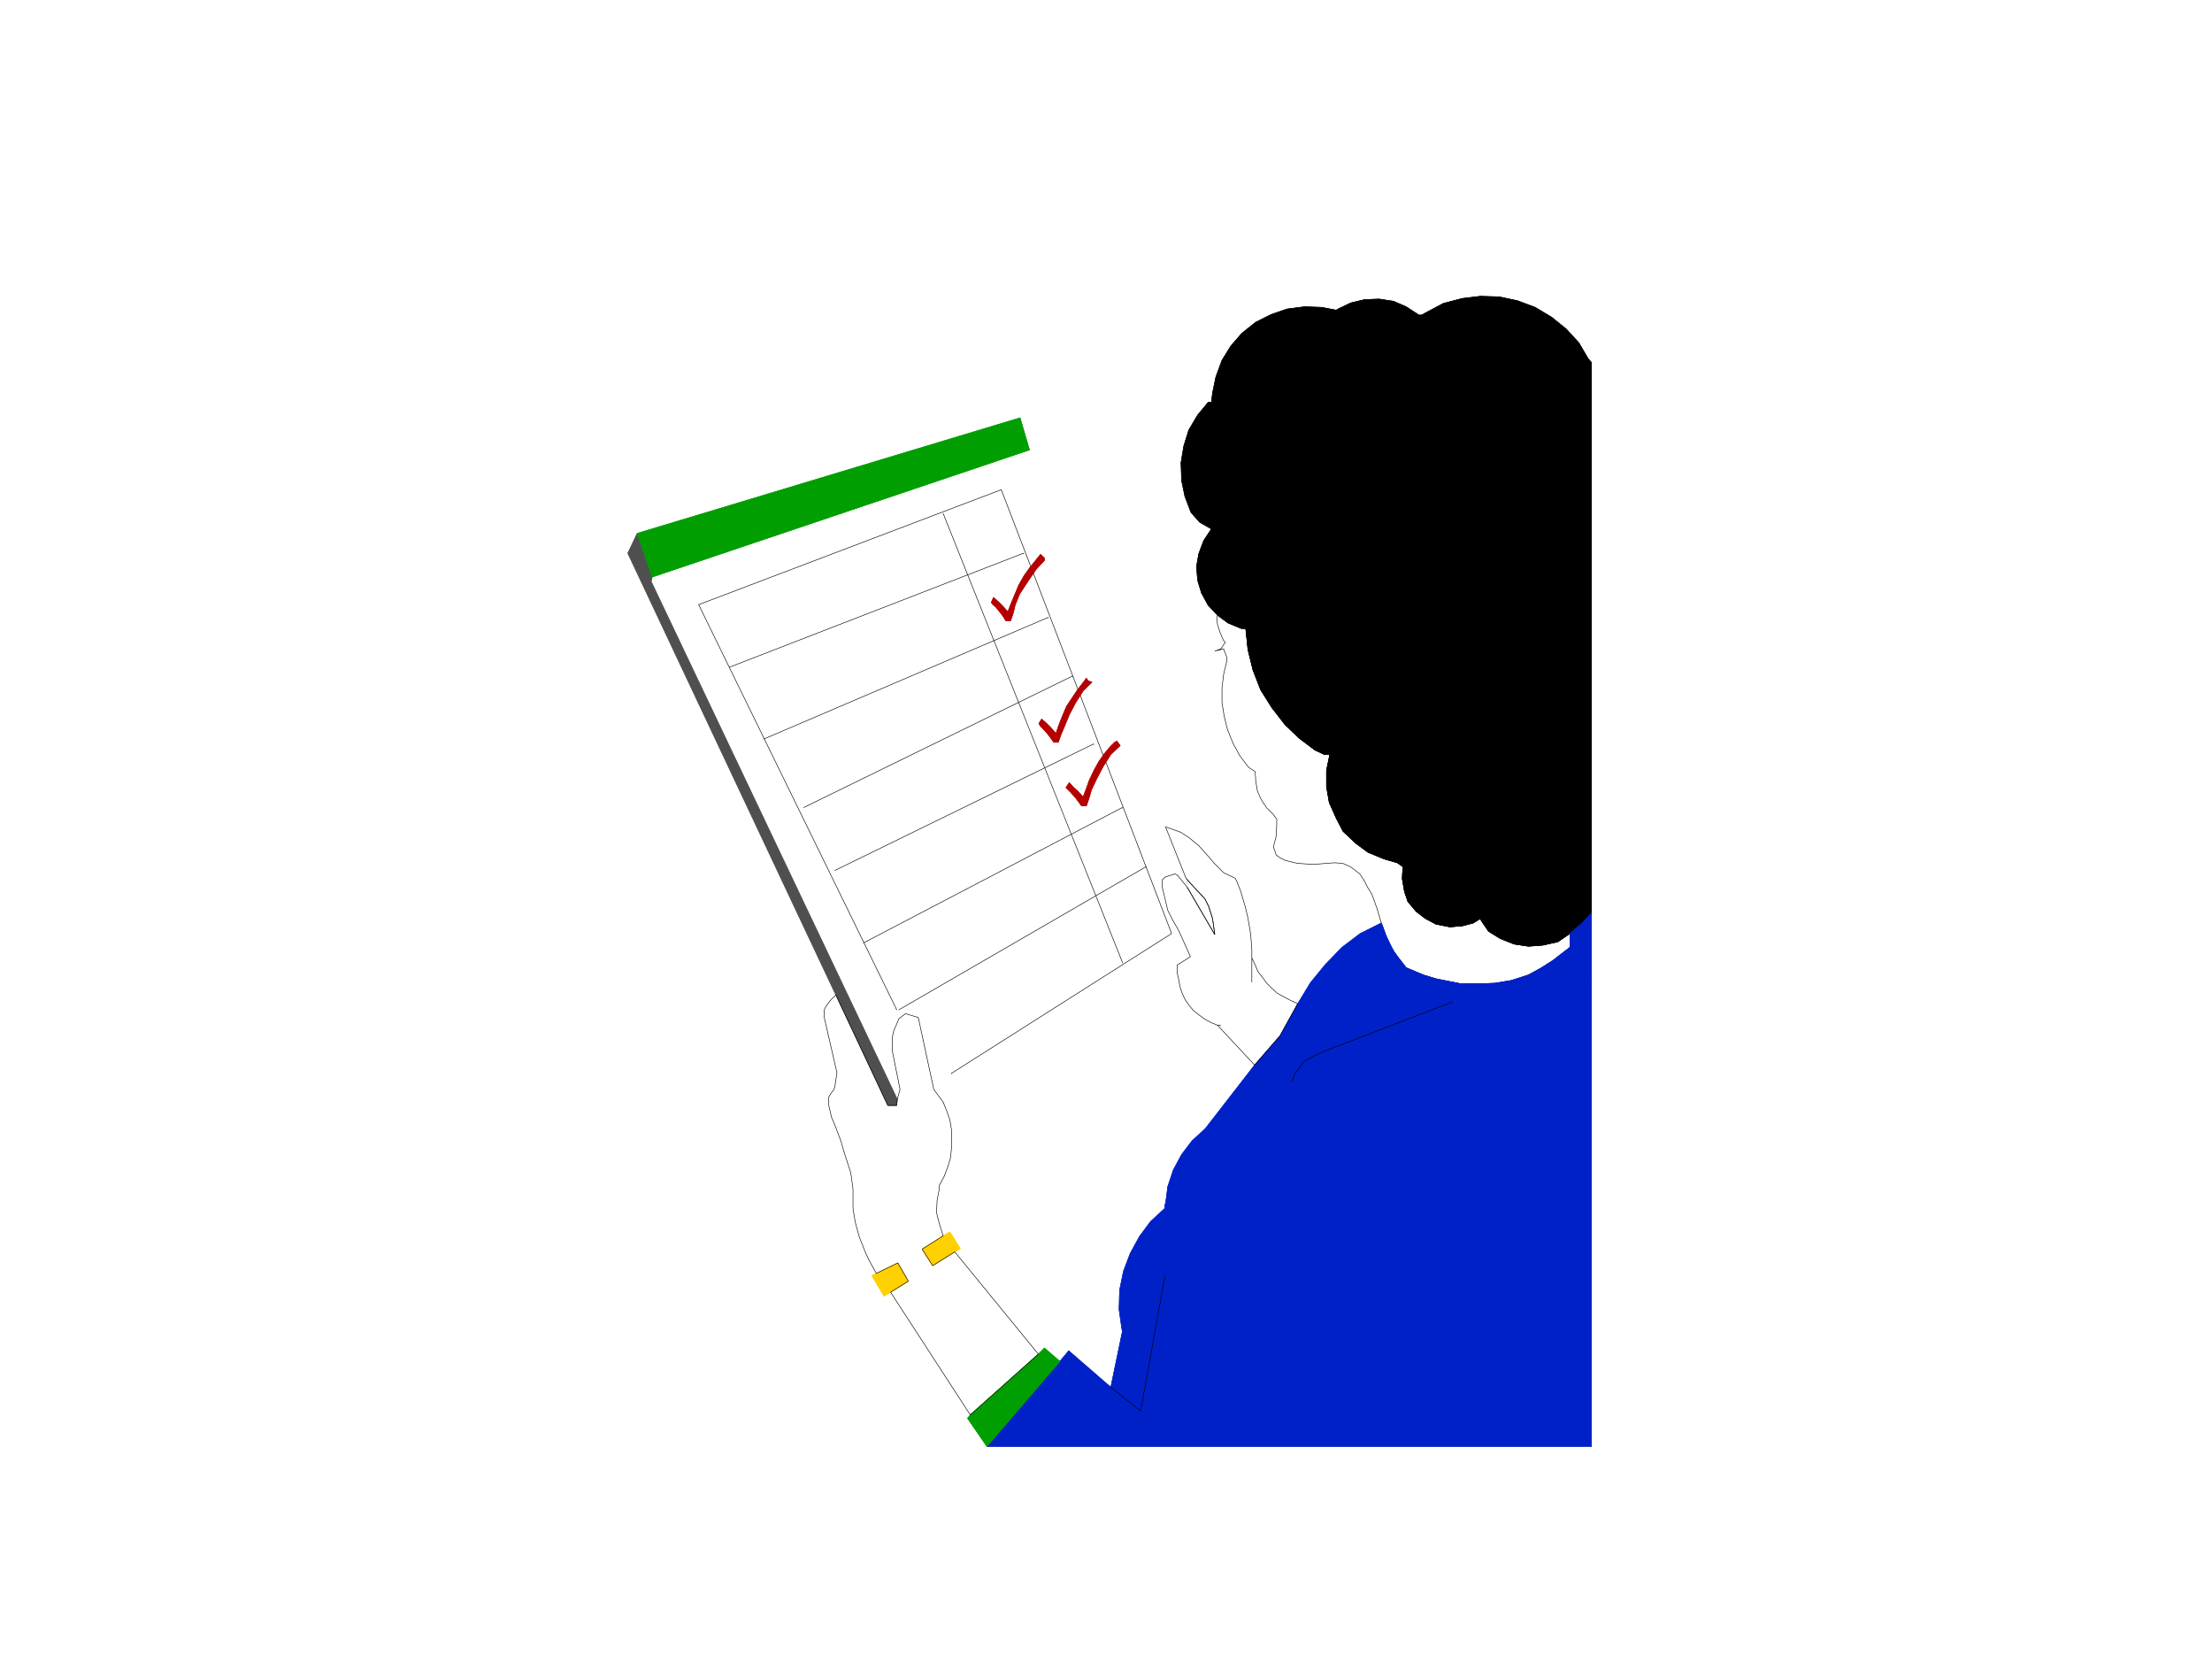 <svg width="3987.641" height="3010.38" viewBox="0 0 2990.731 2257.785" xmlns="http://www.w3.org/2000/svg"><rect x="0" y="0" width="2990.731" height="2257.785" fill="#333333" stroke="none"/><defs><clipPath id="a"><path d="M0 2.82h2990.73V2261H0Zm0 0"/></clipPath><clipPath id="b"><path d="M0 2.82h2990.73v2257.786H0Zm0 0"/></clipPath></defs><g clip-path="url(#a)" transform="translate(0 -2.82)"><path style="fill:#fff;fill-opacity:1;fill-rule:nonzero;stroke:none" d="M0 2260.606h2991.71V2.82H0Zm0 0"/></g><g clip-path="url(#b)" transform="translate(0 -2.82)"><path style="fill:#fff;fill-opacity:1;fill-rule:evenodd;stroke:#fff;stroke-width:.19;stroke-linecap:square;stroke-linejoin:bevel;stroke-miterlimit:10;stroke-opacity:1" d="M0 .5h761.25V575H0Zm0 0" transform="matrix(3.93 0 0 -3.93 0 2262.57)"/></g><path style="fill:#000;fill-opacity:1;fill-rule:evenodd;stroke:#000;stroke-width:.19;stroke-linecap:square;stroke-linejoin:bevel;stroke-miterlimit:10;stroke-opacity:1" d="m547.53 260.76-4.38-4.38-3.04-2.47-4.19-2.85-5.14-1.14-4.95-.38-4.94.76-4.76 1.9-4 2.47-2.47 3.62-.38.76-2.48-1.53-3.61-.95-4.38-.38-4.76.95-3.61 1.91-3.24 2.47-2.85 3.42-1.15 3.42-.76 4.37.19 4.19-1.9 1.33-4.57 1.33-5.52 2.28-4.37 3.23-4.19 3.99-2.29 4.37-2.47 5.52-.95 5.51v5.51l1.14 5.52h-1.9l-3.24 1.52-5.52 4.18-4.75 4.56-4.57 5.9-3.81 6.08-2.66 6.84-1.72 7.04-.76 7.22h-1.52l-4.57 1.9-3.61 2.66-3.24 3.43-2.28 4.18-1.33 4.37-.38 4.75.76 4.37 1.71 4.57 2.66 3.99-3.99 2.28-3.05 3.42-2.09 5.52-1.14 5.51-.19 6.08.95 5.71 1.71 5.51 3.05 5.13 3.61 4.37h1.14l.38 3.24 1.15 5.51 2.09 5.7 3.05 4.94 3.8 4.38 4.76 3.8 5.33 2.66 5.52 1.9 5.9.76 5.9-.19 5.9-1.14h-1.15l.96.57 4.37 2.09 4.76 1.14 4.95.19 4.95-.76 4.37-1.9 4.38-2.85h.95l1.72.95 5.71 3.04 6.47 1.71 6.28.76 6.47-.19 6.28-1.33 6.09-2.28 5.71-3.42 4.94-3.99 4.38-4.76 3.24-5.51 1.14-1.33zm0 0" transform="matrix(3.93 0 0 -3.93 0 2259.75)"/><path style="fill:none;stroke:#000;stroke-width:.19;stroke-linecap:square;stroke-linejoin:bevel;stroke-miterlimit:10;stroke-opacity:1" d="m547.53 260.76-4.38-4.38-3.04-2.47-4.19-2.85-5.14-1.14-4.95-.38-4.94.76-4.76 1.9-4 2.47-2.47 3.62-.38.76-2.48-1.53-3.61-.95-4.38-.38-4.76.95-3.61 1.91-3.24 2.47-2.85 3.42-1.15 3.42-.76 4.37.19 4.19-1.9 1.33-4.57 1.33-5.52 2.28-4.37 3.23-4.19 3.99-2.29 4.37-2.47 5.52-.95 5.51v5.51l1.14 5.52h-1.9l-3.24 1.52-5.52 4.18-4.75 4.56-4.57 5.9-3.81 6.08-2.66 6.84-1.72 7.04-.76 7.22h-1.52l-4.57 1.9-3.61 2.66-3.24 3.43-2.28 4.18-1.33 4.37-.38 4.75.76 4.37 1.71 4.57 2.66 3.99-3.99 2.28-3.05 3.42-2.09 5.52-1.14 5.51-.19 6.08.95 5.71 1.71 5.51 3.05 5.13 3.61 4.37h1.14l.38 3.24 1.15 5.51 2.09 5.7 3.05 4.94 3.8 4.38 4.76 3.8 5.33 2.66 5.52 1.9 5.9.76 5.9-.19 5.9-1.14h-1.15l.96.57 4.37 2.09 4.76 1.14 4.95.19 4.95-.76 4.37-1.9 4.38-2.85h.95l1.72.95 5.71 3.04 6.47 1.71 6.28.76 6.47-.19 6.28-1.33 6.09-2.28 5.71-3.42 4.94-3.99 4.38-4.76 3.24-5.51 1.14-1.33zm0 0" transform="matrix(3.93 0 0 -3.93 0 2259.75)"/><path style="fill:none;stroke:#000;stroke-width:.19;stroke-linecap:square;stroke-linejoin:bevel;stroke-miterlimit:10;stroke-opacity:1" d="m464.55 276.92-2.66 1.14-2.86.19-7.23-.57-5.52.38-3.99.95-1.91.95-1.33.95-.95 2.85.95 3.61.19 3.99v1.9l-1.14 1.53-2.28 2.28-1.91 2.85-1.33 3.04-.57 3.42-.19 3.23-2.09 1.33-.39.38-2.85 3.81-2.28 4.18-1.91 4.75-1.14 4.56-.76 4.76v4.94l.57 4.75 1.14 4.75v.96l-1.14 3.04-3.04-.76 2.09.76 1.52 2.28-.57.57-.38.76-.95 2.28-.76 2.47-.19 1.33v1.33l.19.57 3.61-2.66 4.57-1.9h1.52l.76-7.22 1.72-7.04 2.66-6.84 3.81-6.08 4.57-5.9 4.75-4.56 5.52-4.18 3.24-1.52h1.9l-1.14-5.52v-5.51l.95-5.51 2.47-5.52 2.29-4.37 4.19-3.99 4.37-3.23 5.52-2.28 4.57-1.33 1.9-1.33-.19-4.19.76-4.37 1.15-3.42 2.85-3.42 3.24-2.47 3.61-1.91 4.76-.95 4.38.38 3.61.95 2.48 1.53.38-.76 2.47-3.62 4-2.47 4.76-1.9 4.94-.76 4.95.38 5.14 1.14 4.19 2.85v-4.75l-5.9-4.56-4.19-2.66-4.19-2.29-5.9-1.9-5.71-.95-5.71-.19h-5.89l-8.57 1.71-4.38 1.33-5.9 2.48-2.66 3.42-1.52 2.09-.95 1.71-1.72 3.61-1.33 3.61-.38.95-1.52 5.14-1.72 4.75-1.52 2.47-1.14 2.28-1.52 2.28zm0 0" transform="matrix(3.93 0 0 -3.93 0 2259.75)"/><path style="fill:#0021c7;fill-opacity:1;fill-rule:evenodd;stroke:#0021c7;stroke-width:.19;stroke-linecap:square;stroke-linejoin:bevel;stroke-miterlimit:10;stroke-opacity:1" d="m475.59 256.57 1.33-3.61 1.72-3.61.95-1.71 1.52-2.09 2.66-3.42 5.9-2.48 4.38-1.33 8.57-1.71h5.89l5.71.19 5.71.95 5.9 1.9 4.19 2.29 4.19 2.66 5.9 4.56v4.75l3.99 3.42 3.43 3.62V77.5H339.52l25.12 29.27 3.04 3.61 14.47-12.54 3.99 19.2-.19.95-.95 6.65.19 6.66 1.33 6.46 2.29 6.08 3.23 5.9 3.81 5.13 4.95 4.56v1.33l.19.19.76 5.89 1.9 5.71 2.86 5.32 3.61 4.75 4.57 4.19 16.94 21.86 8.75 10.07 6.09 11.03 4.38 7.22 5.14 6.28 5.71 5.89 6.28 4.75 7.23 3.61zm0 0" transform="matrix(3.93 0 0 -3.93 0 2259.75)"/><path style="fill:none;stroke:#0021c7;stroke-width:.19;stroke-linecap:square;stroke-linejoin:bevel;stroke-miterlimit:10;stroke-opacity:1" d="m475.59 256.57 1.33-3.61 1.72-3.61.95-1.71 1.52-2.09 2.66-3.42 5.9-2.48 4.38-1.33 8.57-1.71h5.89l5.71.19 5.71.95 5.9 1.9 4.19 2.29 4.19 2.66 5.9 4.56v4.75l3.99 3.42 3.43 3.62V77.5H339.52l25.12 29.27 3.04 3.61 14.47-12.54 3.99 19.2-.19.95-.95 6.65.19 6.66 1.33 6.46 2.29 6.08 3.23 5.9 3.81 5.13 4.95 4.56v1.33l.19.19.76 5.89 1.9 5.71 2.86 5.32 3.61 4.75 4.57 4.19 16.94 21.86 8.75 10.07 6.09 11.03 4.38 7.22 5.14 6.28 5.71 5.89 6.28 4.75 7.23 3.61zm0 0" transform="matrix(3.93 0 0 -3.93 0 2259.75)"/><path style="fill:none;stroke:#000;stroke-width:.19;stroke-linecap:square;stroke-linejoin:bevel;stroke-miterlimit:10;stroke-opacity:1" d="m382.15 97.84 10.27-8.18 8.38 46.58v-.19m43.77 67.1.95 2.67 3.24 4.18 5.33 2.85 45.48 17.49v-.19" transform="matrix(3.93 0 0 -3.93 0 2259.75)"/><path style="fill:#009e00;fill-opacity:1;fill-rule:evenodd;stroke:#009e00;stroke-width:.19;stroke-linecap:square;stroke-linejoin:bevel;stroke-miterlimit:10;stroke-opacity:1" d="m332.86 87.19.95 1.14 23.41 20.91 2.09 2.09 5.33-4.56-25.12-29.27zm0 0" transform="matrix(3.93 0 0 -3.93 0 2259.75)"/><path style="fill:none;stroke:#009e00;stroke-width:.19;stroke-linecap:square;stroke-linejoin:bevel;stroke-miterlimit:10;stroke-opacity:1" d="m332.86 87.19.95 1.14 23.41 20.91 2.09 2.09 5.33-4.56-25.12-29.27zm0 0" transform="matrix(3.93 0 0 -3.93 0 2259.75)"/><path style="fill:#ffd100;fill-opacity:1;fill-rule:evenodd;stroke:#ffd100;stroke-width:.19;stroke-linecap:square;stroke-linejoin:bevel;stroke-miterlimit:10;stroke-opacity:1" d="m299.93 136.24 1.52.76 7.43 3.61 3.61-6.27-6.09-3.81-2.28-1.33zm0 0" transform="matrix(3.93 0 0 -3.93 0 2259.75)"/><path style="fill:none;stroke:#ffd100;stroke-width:.19;stroke-linecap:square;stroke-linejoin:bevel;stroke-miterlimit:10;stroke-opacity:1" d="m299.93 136.24 1.52.76 7.43 3.61 3.61-6.27-6.09-3.81-2.28-1.33zm0 0" transform="matrix(3.93 0 0 -3.93 0 2259.75)"/><path style="fill:#ffd100;fill-opacity:1;fill-rule:evenodd;stroke:#ffd100;stroke-width:.19;stroke-linecap:square;stroke-linejoin:bevel;stroke-miterlimit:10;stroke-opacity:1" d="m320.87 139.66 7.61 4.75 1.9 1.14-3.61 5.71-2.29-1.33-7.23-4.57zm0 0" transform="matrix(3.93 0 0 -3.93 0 2259.75)"/><path style="fill:none;stroke:#ffd100;stroke-width:.19;stroke-linecap:square;stroke-linejoin:bevel;stroke-miterlimit:10;stroke-opacity:1" d="m320.87 139.66 7.61 4.75 1.9 1.14-3.61 5.71-2.29-1.33-7.23-4.57zm0 0" transform="matrix(3.93 0 0 -3.93 0 2259.75)"/><path style="fill:none;stroke:#000;stroke-width:.19;stroke-linecap:square;stroke-linejoin:bevel;stroke-miterlimit:10;stroke-opacity:1" d="m408.41 269.88 9.52-16.35-.77 5.52-1.33 4.18-1.33 2.66-3.23 3.42-1.91 2.09-1.33 1.52zm0 0" transform="matrix(3.93 0 0 -3.93 0 2259.75)"/><path style="fill:#fff;fill-opacity:1;fill-rule:evenodd;stroke:#fff;stroke-width:.19;stroke-linecap:square;stroke-linejoin:bevel;stroke-miterlimit:10;stroke-opacity:1" d="m354.17 420.25-129.79-43.72-.38-1.52 84.69-178.13.95 3.42-2.67 13.31v4.75l.57 2.28.77 1.72.95 2.28 2.28 1.71 4.38-1.33 5.33-24.72 3.23-4.37 1.14-2.85 79.36 50 4.57 2.85-3.99 8.93-2.29 4-1.52 3.04-.95 3.99-.95 3.99v2.47l.95.95 3.42 1.14.96-.57 3.23-3.99-.38 3.04-7.04 17.68-47.96 126.99zm0 0" transform="matrix(3.93 0 0 -3.93 0 2259.75)"/><path style="fill:none;stroke:#fff;stroke-width:.19;stroke-linecap:square;stroke-linejoin:bevel;stroke-miterlimit:10;stroke-opacity:1" d="m354.17 420.25-129.79-43.72-.38-1.52 84.69-178.13.95 3.42-2.67 13.31v4.75l.57 2.28.77 1.72.95 2.28 2.28 1.71 4.38-1.33 5.33-24.72 3.23-4.37 1.14-2.85 79.36 50 4.57 2.85-3.99 8.93-2.29 4-1.52 3.04-.95 3.99-.95 3.99v2.47l.95.95 3.42 1.14.96-.57 3.23-3.99-.38 3.04-7.04 17.68-47.96 126.99zm0 0" transform="matrix(3.93 0 0 -3.93 0 2259.75)"/><path style="fill:#4f4f4f;fill-opacity:1;fill-rule:evenodd;stroke:#4f4f4f;stroke-width:.19;stroke-linecap:square;stroke-linejoin:bevel;stroke-miterlimit:10;stroke-opacity:1" d="M308.5 194.79h-3.05l-17.89 38.02L216 384.71l3.24 6.84 5.14-15.02-.38-1.52 84.69-178.13zm0 0" transform="matrix(3.93 0 0 -3.93 0 2259.75)"/><path style="fill:none;stroke:#4f4f4f;stroke-width:.19;stroke-linecap:square;stroke-linejoin:bevel;stroke-miterlimit:10;stroke-opacity:1" d="M308.5 194.79h-3.05l-17.89 38.02L216 384.71l3.24 6.84 5.14-15.02-.38-1.52 84.69-178.13zm0 0" transform="matrix(3.93 0 0 -3.93 0 2259.75)"/><path style="fill:#009e00;fill-opacity:1;fill-rule:evenodd;stroke:#009e00;stroke-width:.19;stroke-linecap:square;stroke-linejoin:bevel;stroke-miterlimit:10;stroke-opacity:1" d="m219.24 391.55 131.7 39.73 3.23-11.03-129.79-43.72zm0 0" transform="matrix(3.93 0 0 -3.93 0 2259.75)"/><path style="fill:none;stroke:#009e00;stroke-width:.19;stroke-linecap:square;stroke-linejoin:bevel;stroke-miterlimit:10;stroke-opacity:1" d="m219.24 391.55 131.7 39.73 3.23-11.03-129.79-43.72zm0 0" transform="matrix(3.93 0 0 -3.93 0 2259.75)"/><path style="fill:none;stroke:#000;stroke-width:.19;stroke-linecap:square;stroke-linejoin:bevel;stroke-miterlimit:10;stroke-opacity:1" d="m308.5 227.68-68.14 139.35 104.11 39.54 58.61-152.66-75.74-48.09v-.19" transform="matrix(3.93 0 0 -3.93 0 2259.75)"/><path style="fill:none;stroke:#000;stroke-width:.19;stroke-linecap:square;stroke-linejoin:bevel;stroke-miterlimit:10;stroke-opacity:1" d="m251.02 345.54 101.06 39.17v-.2m-89.26-63.68 97.82 41.82v-.19m-84.12-65.2 92.5 45.24v-.19m-81.84-66.73 89.07 43.54v-.19m-79.17-68.25 89.06 46.58v-.19m-76.88-69.39 85.07 49.24v-.19" transform="matrix(3.93 0 0 -3.93 0 2259.75)"/><path style="fill:none;stroke:#000;stroke-width:.19;stroke-linecap:square;stroke-linejoin:bevel;stroke-miterlimit:10;stroke-opacity:1" d="m324.48 398.39 61.66-154.36v-.19" transform="matrix(3.93 0 0 -3.93 0 2259.75)"/><path style="fill:#b30000;fill-opacity:1;fill-rule:evenodd;stroke:#b30000;stroke-width:.19;stroke-linecap:square;stroke-linejoin:bevel;stroke-miterlimit:10;stroke-opacity:1" d="m341.8 369.5 1.71-1.52 1.34-1.33 1.9-2.1.95 2.48 1.33 3.23 1.53 3.61 1.71 3.04 1.9 2.66 1.52 1.9 2.29 2.85 1.33-1.33v-.76l-2.85-3.04-2.86-4.18-2.85-4.37-1.53-3.8-.57-2.48-.95-2.85h-1.71l-.76 1.33-1.15 1.52-1.52 1.9-.95.77-.57.76zm0 0" transform="matrix(3.93 0 0 -3.93 0 2259.75)"/><path style="fill:none;stroke:#b30000;stroke-width:.19;stroke-linecap:square;stroke-linejoin:bevel;stroke-miterlimit:10;stroke-opacity:1" d="m341.8 369.5 1.71-1.52 1.34-1.33 1.9-2.1.95 2.48 1.33 3.23 1.53 3.61 1.71 3.04 1.9 2.66 1.52 1.9 2.29 2.85 1.33-1.33v-.76l-2.85-3.04-2.86-4.18-2.85-4.37-1.53-3.8-.57-2.48-.95-2.85h-1.71l-.76 1.33-1.15 1.52-1.52 1.9-.95.77-.57.76zm0 0" transform="matrix(3.93 0 0 -3.93 0 2259.75)"/><path style="fill:#b30000;fill-opacity:1;fill-rule:evenodd;stroke:#b30000;stroke-width:.19;stroke-linecap:square;stroke-linejoin:bevel;stroke-miterlimit:10;stroke-opacity:1" d="m358.36 327.67 1.52-1.33 1.52-1.52 1.91-2.09.76 2.28 1.33 3.42 1.52 3.62 1.91 2.85 1.9 2.85 1.9 2.47 1.14 1.52.57-.95 1.34-.38-3.05-3.04-2.66-4.18-2.1-4-1.71-4.18-1.14-2.66-.95-2.66h-1.52l-.96 1.33-1.14 1.52-1.71 1.9-.76.76-.57.95zm0 0" transform="matrix(3.93 0 0 -3.93 0 2259.75)"/><path style="fill:none;stroke:#b30000;stroke-width:.19;stroke-linecap:square;stroke-linejoin:bevel;stroke-miterlimit:10;stroke-opacity:1" d="m358.36 327.67 1.52-1.33 1.52-1.52 1.91-2.09.76 2.28 1.33 3.42 1.52 3.62 1.91 2.85 1.9 2.85 1.9 2.47 1.14 1.52.57-.95 1.34-.38-3.05-3.04-2.66-4.18-2.1-4-1.71-4.18-1.14-2.66-.95-2.66h-1.52l-.96 1.33-1.14 1.52-1.71 1.9-.76.76-.57.95zm0 0" transform="matrix(3.93 0 0 -3.93 0 2259.75)"/><path style="fill:#b30000;fill-opacity:1;fill-rule:evenodd;stroke:#b30000;stroke-width:.19;stroke-linecap:square;stroke-linejoin:bevel;stroke-miterlimit:10;stroke-opacity:1" d="m367.87 305.81 1.53-1.71 1.33-1.14 1.9-2.09.95 2.47 1.15 3.23 1.71 3.61 1.71 3.05 1.9 2.66 1.91 2.28 1.52 1.52.76.38 1.14-1.52-3.23-3.04-2.67-4.19-2.09-3.99-1.9-3.99-.76-2.66-.96-2.85h-1.71l-.95 1.33-1.14 1.52-1.72 1.9-.76.76-.76.76zm0 0" transform="matrix(3.93 0 0 -3.93 0 2259.75)"/><path style="fill:none;stroke:#b30000;stroke-width:.19;stroke-linecap:square;stroke-linejoin:bevel;stroke-miterlimit:10;stroke-opacity:1" d="m367.87 305.81 1.53-1.71 1.33-1.14 1.9-2.09.95 2.47 1.15 3.23 1.71 3.61 1.71 3.05 1.9 2.66 1.91 2.28 1.52 1.52.76.38 1.14-1.52-3.23-3.04-2.67-4.19-2.09-3.99-1.9-3.99-.76-2.66-.96-2.85h-1.71l-.95 1.33-1.14 1.52-1.72 1.9-.76.76-.76.76zm0 0" transform="matrix(3.93 0 0 -3.93 0 2259.75)"/><path style="fill:none;stroke:#000;stroke-width:.19;stroke-linecap:square;stroke-linejoin:bevel;stroke-miterlimit:10;stroke-opacity:1" d="m357.22 109.24-28.74 35.17-7.61-4.75-3.62 5.7 7.23 4.57-1.33 4.18-.95 3.8.19 4.18.76 3.99v1.15l1.71 3.23 1.15 3.04.95 3.04.38 3.42v6.47l-.57 3.42-1.15 3.23-1.14 2.85-3.23 4.37-5.33 24.72-4.38 1.33-2.28-1.71-.95-2.28-.77-1.72-.57-2.47v-4.56l2.67-13.31-.95-3.42-.19-2.09h-3.05l-17.89 38.02-1.9-1.9-1.52-2.09-.57-1.14v-2.66l4.37-19.01-.76-4.95-.38-.95-.76-.95-.95-1.52v-2.66l.95-4.18 1.14-2.66 2.09-5.52 1.15-3.99 2.28-7.03.76-5.52v-6.65l.76-4.75 1.34-4.94 2.09-5.33 1.52-3.23 1.9-3.42.38-.76 7.43 3.61 3.61-6.27-6.09-3.81 27.41-42.2zm83.16 109.5-8.75-10.07-12.75 13.69h1.14-1.14l-2.29.95-2.09 1.14-2.09 1.52-1.91 1.52-1.52 1.9-1.33 1.9-.95 2.09-.76 2.28-.38 2.28-.58 2.48v2.66l4.57 2.85-3.99 8.93-2.29 4-1.52 3.04-.95 3.99-.95 3.99v2.47l.95.95 3.42 1.14.96-.57 3.23-3.99 9.52-16.35-.77 5.52-1.33 4.18-1.33 2.66-3.23 3.42-1.91 2.09-1.33 1.52-7.04 17.68 5.33-1.9 2.85-1.9 3.24-2.66 3.23-3.61 2.1-2.47 3.23-3.24 4-1.9.57-1.14 1.33-3.42 1.52-5.13.95-3.99.96-5.71.38-5.32v-11.03 8.37l1.33-2.85.76-1.9 1.52-1.91 1.53-2.09 1.71-1.71 1.9-1.71 2.09-1.14 2.1-1.14 2.85-1.33zm0 0" transform="matrix(3.93 0 0 -3.93 0 2259.75)"/></svg>
